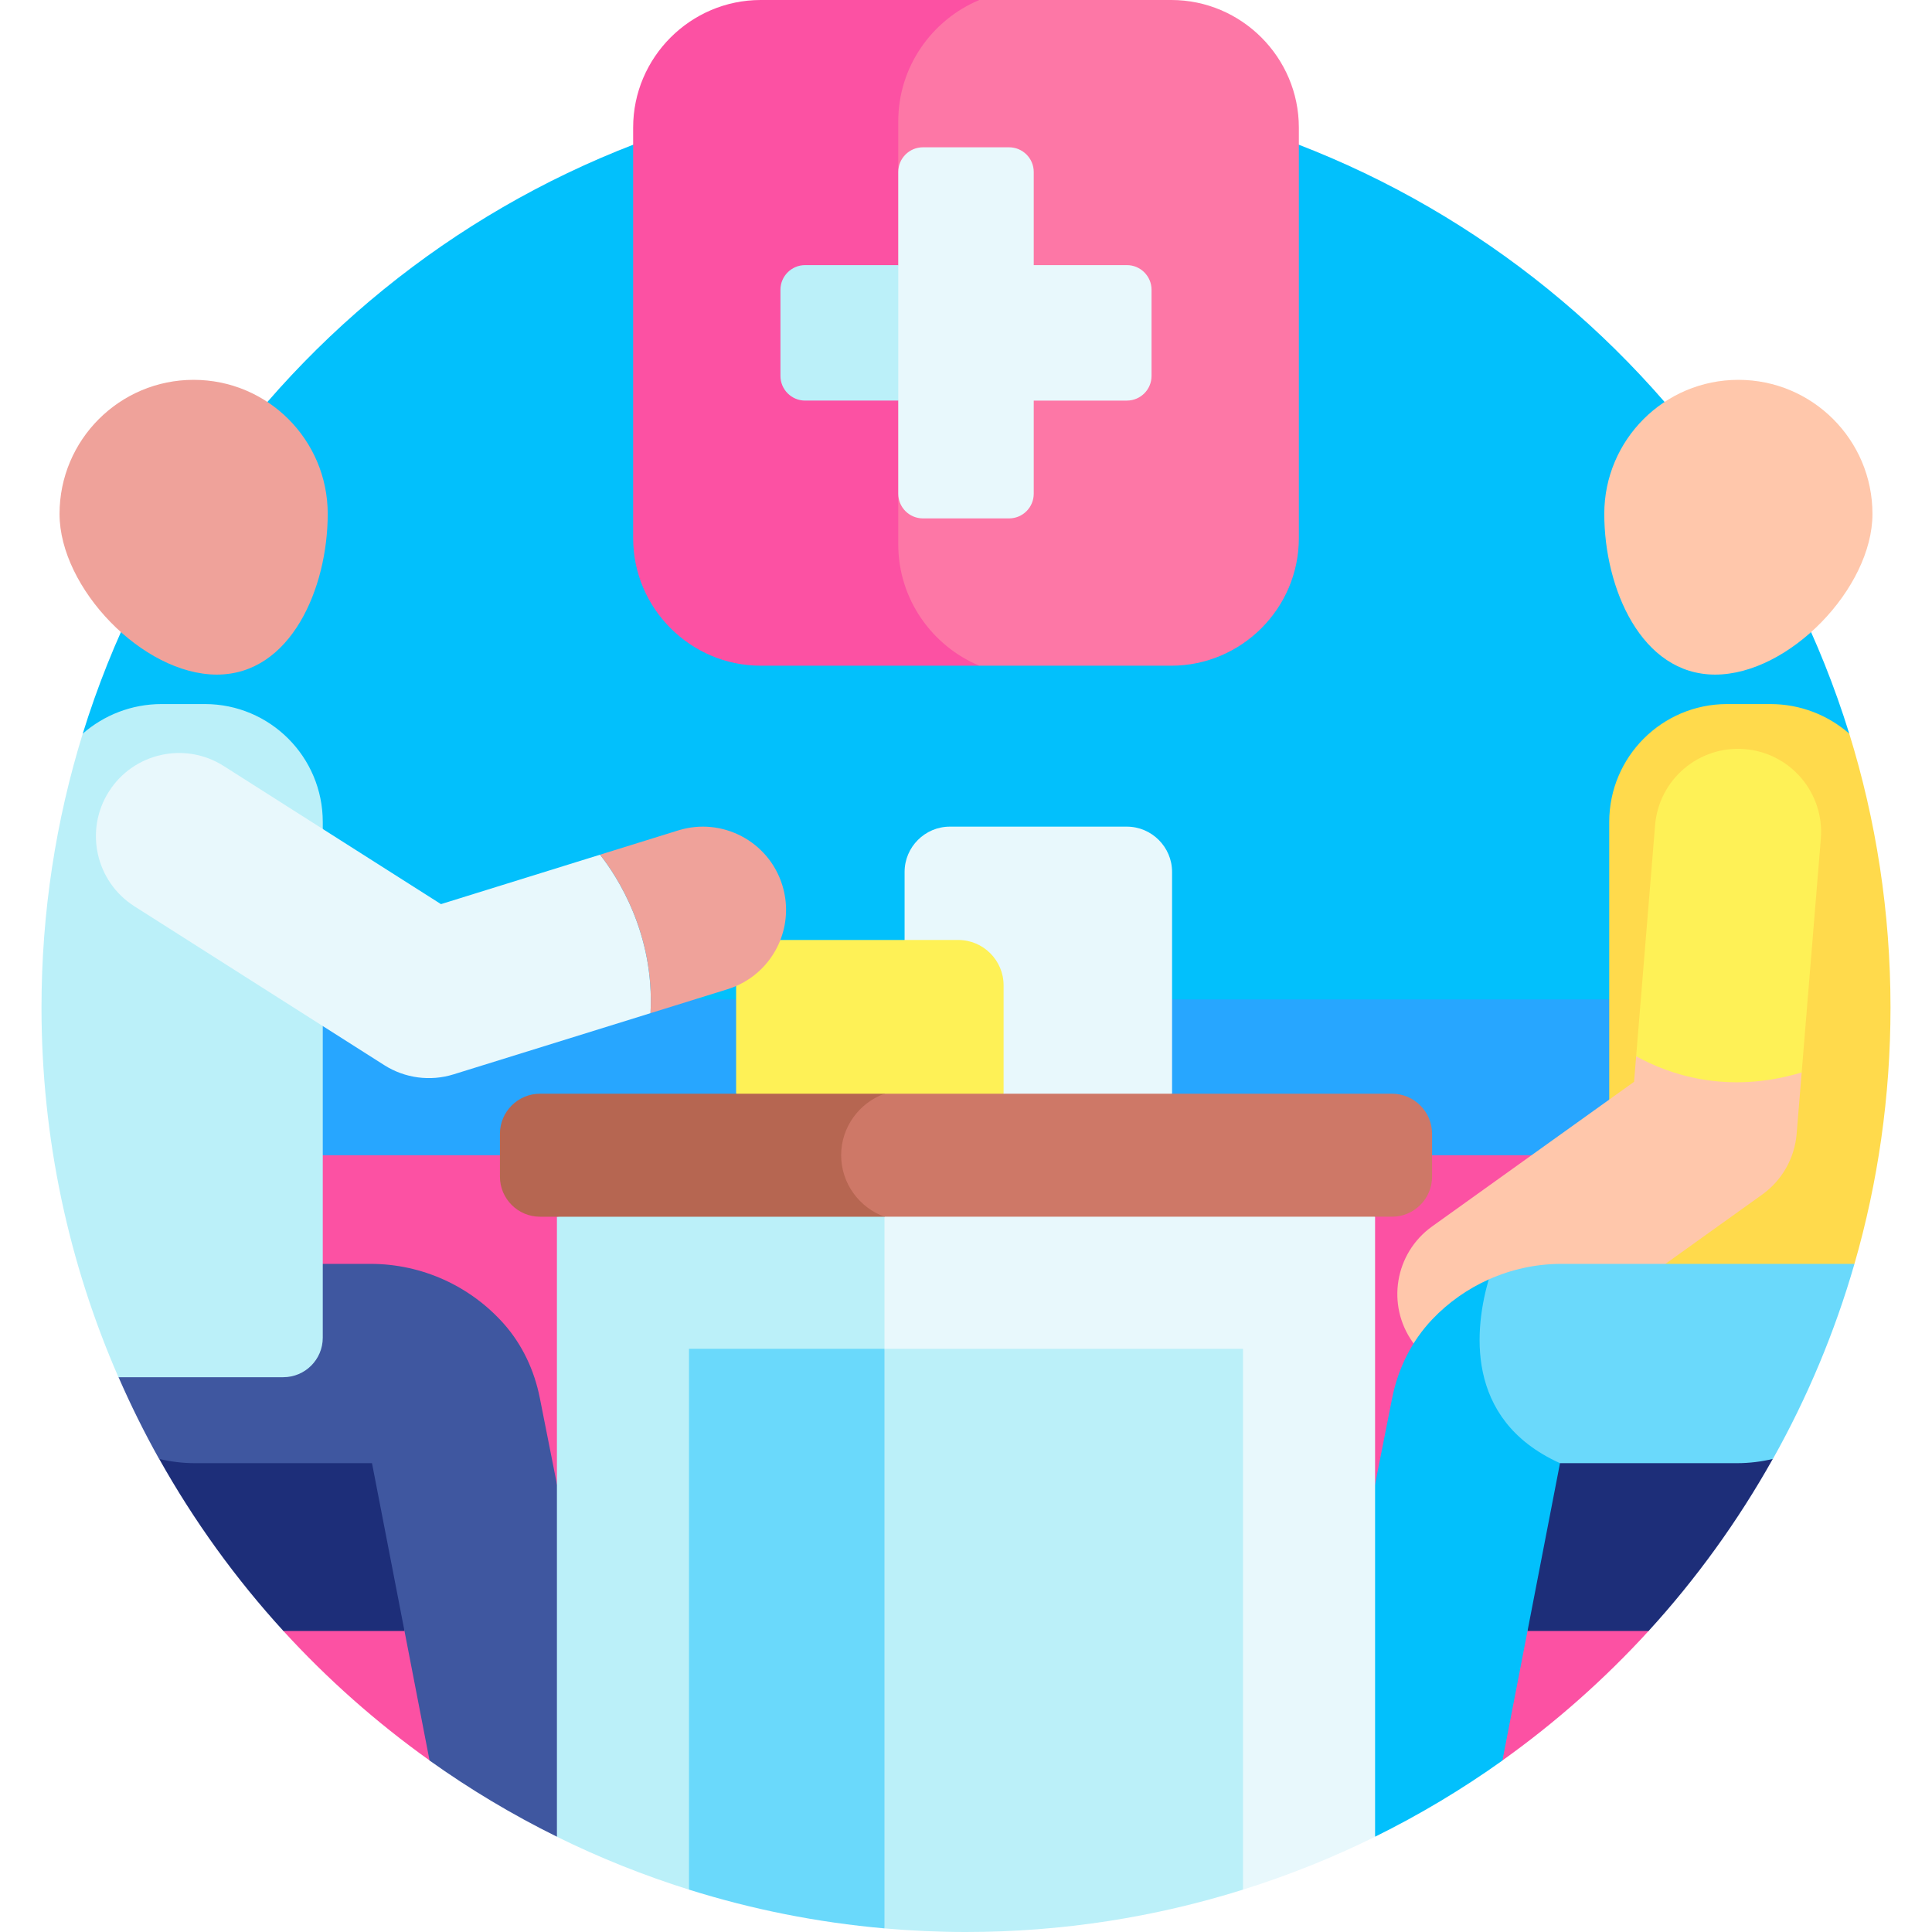<svg xmlns="http://www.w3.org/2000/svg" id="Layer_1" viewBox="0 0 512 512"><g><path d="m256 21.996c-110.042 0-203.136 72.548-234.07 172.424l29.63 70.424 201.564 41.302 203.69-41.302 33.256-70.424c-30.934-99.876-124.028-172.424-234.07-172.424z" fill="#02c0fc"></path><path d="m275.169 274.638-206.232 31.507 6.161 126.074c11.658 12.757 24.658 24.264 38.758 34.327l143.78-79.915 140.505 79.915c14.1-10.063 27.1-21.57 38.758-34.327l.409-126.074z" fill="#fc51a3"></path><path d="m86.85 136.197c0 19.626-9.755 42.579-29.381 42.579s-41.69-22.953-41.69-42.579 15.91-35.535 35.535-35.535c19.626 0 35.536 15.909 35.536 35.535z" fill="#efa29a"></path><path d="m425.15 136.197c0 19.626 9.755 42.579 29.381 42.579s41.69-22.953 41.69-42.579-15.91-35.535-35.535-35.535c-19.626 0-35.536 15.909-35.536 35.535z" fill="#ffc7ab"></path><path d="m259.531 0h-57.941c-18.59 0-33.8 15.21-33.8 33.8v108.819c0 18.59 15.21 33.8 33.8 33.8h57.941l29.685-88.209z" fill="#fc51a3"></path><path d="m310.409 0h-50.878c-12.582 5.263-21.483 17.715-21.483 32.149v112.121c0 14.434 8.901 26.886 21.483 32.149h50.878c18.59 0 33.8-15.21 33.8-33.8v-108.819c0-18.59-15.209-33.8-33.8-33.8z" fill="#fd77a6"></path><path d="m238.048 70.257h-24.68c-3.612 0-6.54 2.928-6.54 6.54v22.823c0 3.612 2.928 6.54 6.54 6.54h24.68l13.4-18.871z" fill="#bbf0f9"></path><path d="m298.632 70.257h-24.68v-24.68c0-3.612-2.928-6.54-6.54-6.54h-22.823c-3.612 0-6.54 2.928-6.54 6.54v85.265c0 3.612 2.928 6.54 6.54 6.54h22.823c3.612 0 6.54-2.928 6.54-6.54v-24.68h24.68c3.612 0 6.54-2.928 6.54-6.54v-22.824c.001-3.612-2.928-6.541-6.54-6.541z" fill="#e8f8fc"></path><path d="m51.56 264.843 17.377 41.302h368.373l19.504-41.302z" fill="#27a6ff"></path><path d="m469.163 186.582h-11.454c-17.258 0-31.247 13.99-31.247 31.248v143.518l64.988-26.409c6.214-21.574 9.553-44.367 9.553-67.941 0-25.269-3.829-49.644-10.932-72.579-5.595-4.877-12.904-7.837-20.908-7.837z" fill="#ffda4c"></path><path d="m453.309 268.871-19.711 11.044-.555 6.775-53.526 38.333c-9.894 7.085-12.171 20.851-5.086 30.744 5.824 8.133 16.163 11.119 25.153 7.989 1.948-.678 3.83-1.642 5.591-2.904l61.825-44.275c5.264-3.769 8.604-9.663 9.133-16.114l1.332-16.254z" fill="#ffc7ab"></path><path d="m433.598 279.915 5.019-61.233c.994-12.129 11.632-21.155 23.762-20.161 12.129.994 21.155 11.633 20.161 23.762l-5.076 61.926c-19.934 5.998-35.428.397-43.866-4.294z" fill="#fef156"></path><path d="m42.189 386.631c9.228 16.458 20.272 31.758 32.91 45.588h32.093l4.722-59.628z" fill="#1d2e79"></path><path d="m404.808 363.01v69.209h32.093c12.638-13.83 23.682-29.13 32.91-45.588z" fill="#1d2e79"></path><path d="m147.59 393.34-4.539-22.891c-1.447-7.299-4.666-14.183-9.624-19.733-8.808-9.861-21.544-15.777-35.244-15.777h-48.564l-18.213 30.013c3.242 7.419 6.819 14.658 10.752 21.673 3.054.732 6.239 1.131 9.517 1.131h46.908l15.255 78.8c10.646 7.598 21.932 14.353 33.751 20.192l21.098-50.678z" fill="#3f57a0"></path><path d="m394.531 339.064c-5.602 2.507-10.68 6.077-14.924 10.53-5.502 5.772-9.118 13.083-10.669 20.905l-4.529 22.842-12.774 44.833 12.774 48.575c11.819-5.839 23.105-12.594 33.751-20.192l15.256-78.8 3.055-30.312z" fill="#02c0fc"></path><path d="m54.291 186.582h-11.454c-8.004 0-15.313 2.96-20.907 7.837-7.104 22.935-10.932 47.309-10.932 72.579 0 34.838 7.287 67.969 20.395 97.976h43.674c5.783 0 10.471-4.688 10.471-10.471v-136.674c0-17.257-13.99-31.247-31.247-31.247z" fill="#bbf0f9"></path><path d="m469.842 386.625c9.073-16.185 16.369-33.499 21.608-51.687h-77.634c-6.786 0-13.332 1.462-19.285 4.126-3.566 12.285-6.904 37.059 18.885 48.692h46.908c3.279 0 6.463-.398 9.518-1.131z" fill="#6ad9fb"></path><path d="m147.59 322.444v164.307c11.206 5.539 22.906 10.225 35 14.022l64.207-113.017v-77.955z" fill="#bbf0f9"></path><path d="m323.821 300.127-89.428 22.318v35l95.017 143.329c12.094-3.797 23.794-8.483 35-14.022v-164.308z" fill="#e8f8fc"></path><path d="m234.392 357.444h-51.802v143.329c16.579 5.205 33.915 8.697 51.802 10.27l31.568-71.382z" fill="#6ad9fb"></path><path d="m234.392 357.444v153.599c7.12.626 14.325.957 21.608.957 25.58 0 50.231-3.949 73.409-11.226v-143.33z" fill="#bbf0f9"></path><path d="m298.611 219.069h-46.884c-6.6 0-12 5.4-12 12v58.776l40.138 21.251 30.746-21.251v-58.776c0-6.6-5.4-12-12-12z" fill="#e8f8fc"></path><path d="m253.96 249.103h-46.883c-6.6 0-12 5.4-12 12v28.742l42.971 17.723 27.912-17.723v-28.742c0-6.6-5.4-12-12-12z" fill="#fef156"></path><path d="m159.017 226.505-42.155 13.098-57.585-36.608c-10.27-6.529-23.887-3.497-30.418 6.775-6.528 10.27-3.496 23.888 6.775 30.418l66.198 42.083c5.463 3.473 12.177 4.367 18.36 2.446l52.199-16.219c1.106-20.979-8.777-36.145-13.374-41.993z" fill="#e8f8fc"></path><path d="m172.391 268.497 20.42-6.345c2.069-.642 3.973-1.561 5.69-2.705 7.923-5.278 11.783-15.323 8.814-24.876-3.61-11.621-15.959-18.115-27.581-14.504l-20.716 6.437c4.596 5.849 14.479 21.015 13.373 41.993z" fill="#efa29a"></path><path d="m234.392 289.845h-91.295c-5.835 0-10.609 4.774-10.609 10.609v11.382c0 5.835 4.774 10.608 10.609 10.608h91.295l12.405-17.596z" fill="#b66651"></path><path d="m379.511 311.836v-11.382c0-5.835-4.774-10.609-10.609-10.609h-134.51c-6.67 2.423-11.477 8.819-11.477 16.299 0 7.481 4.807 13.876 11.477 16.299h134.51c5.835.001 10.609-4.772 10.609-10.607z" fill="#ce7867"></path></g><g></g><g></g><g></g><g></g><g></g><g></g><g></g><g></g><g></g><g></g><g></g><g></g><g></g><g></g><g></g></svg>